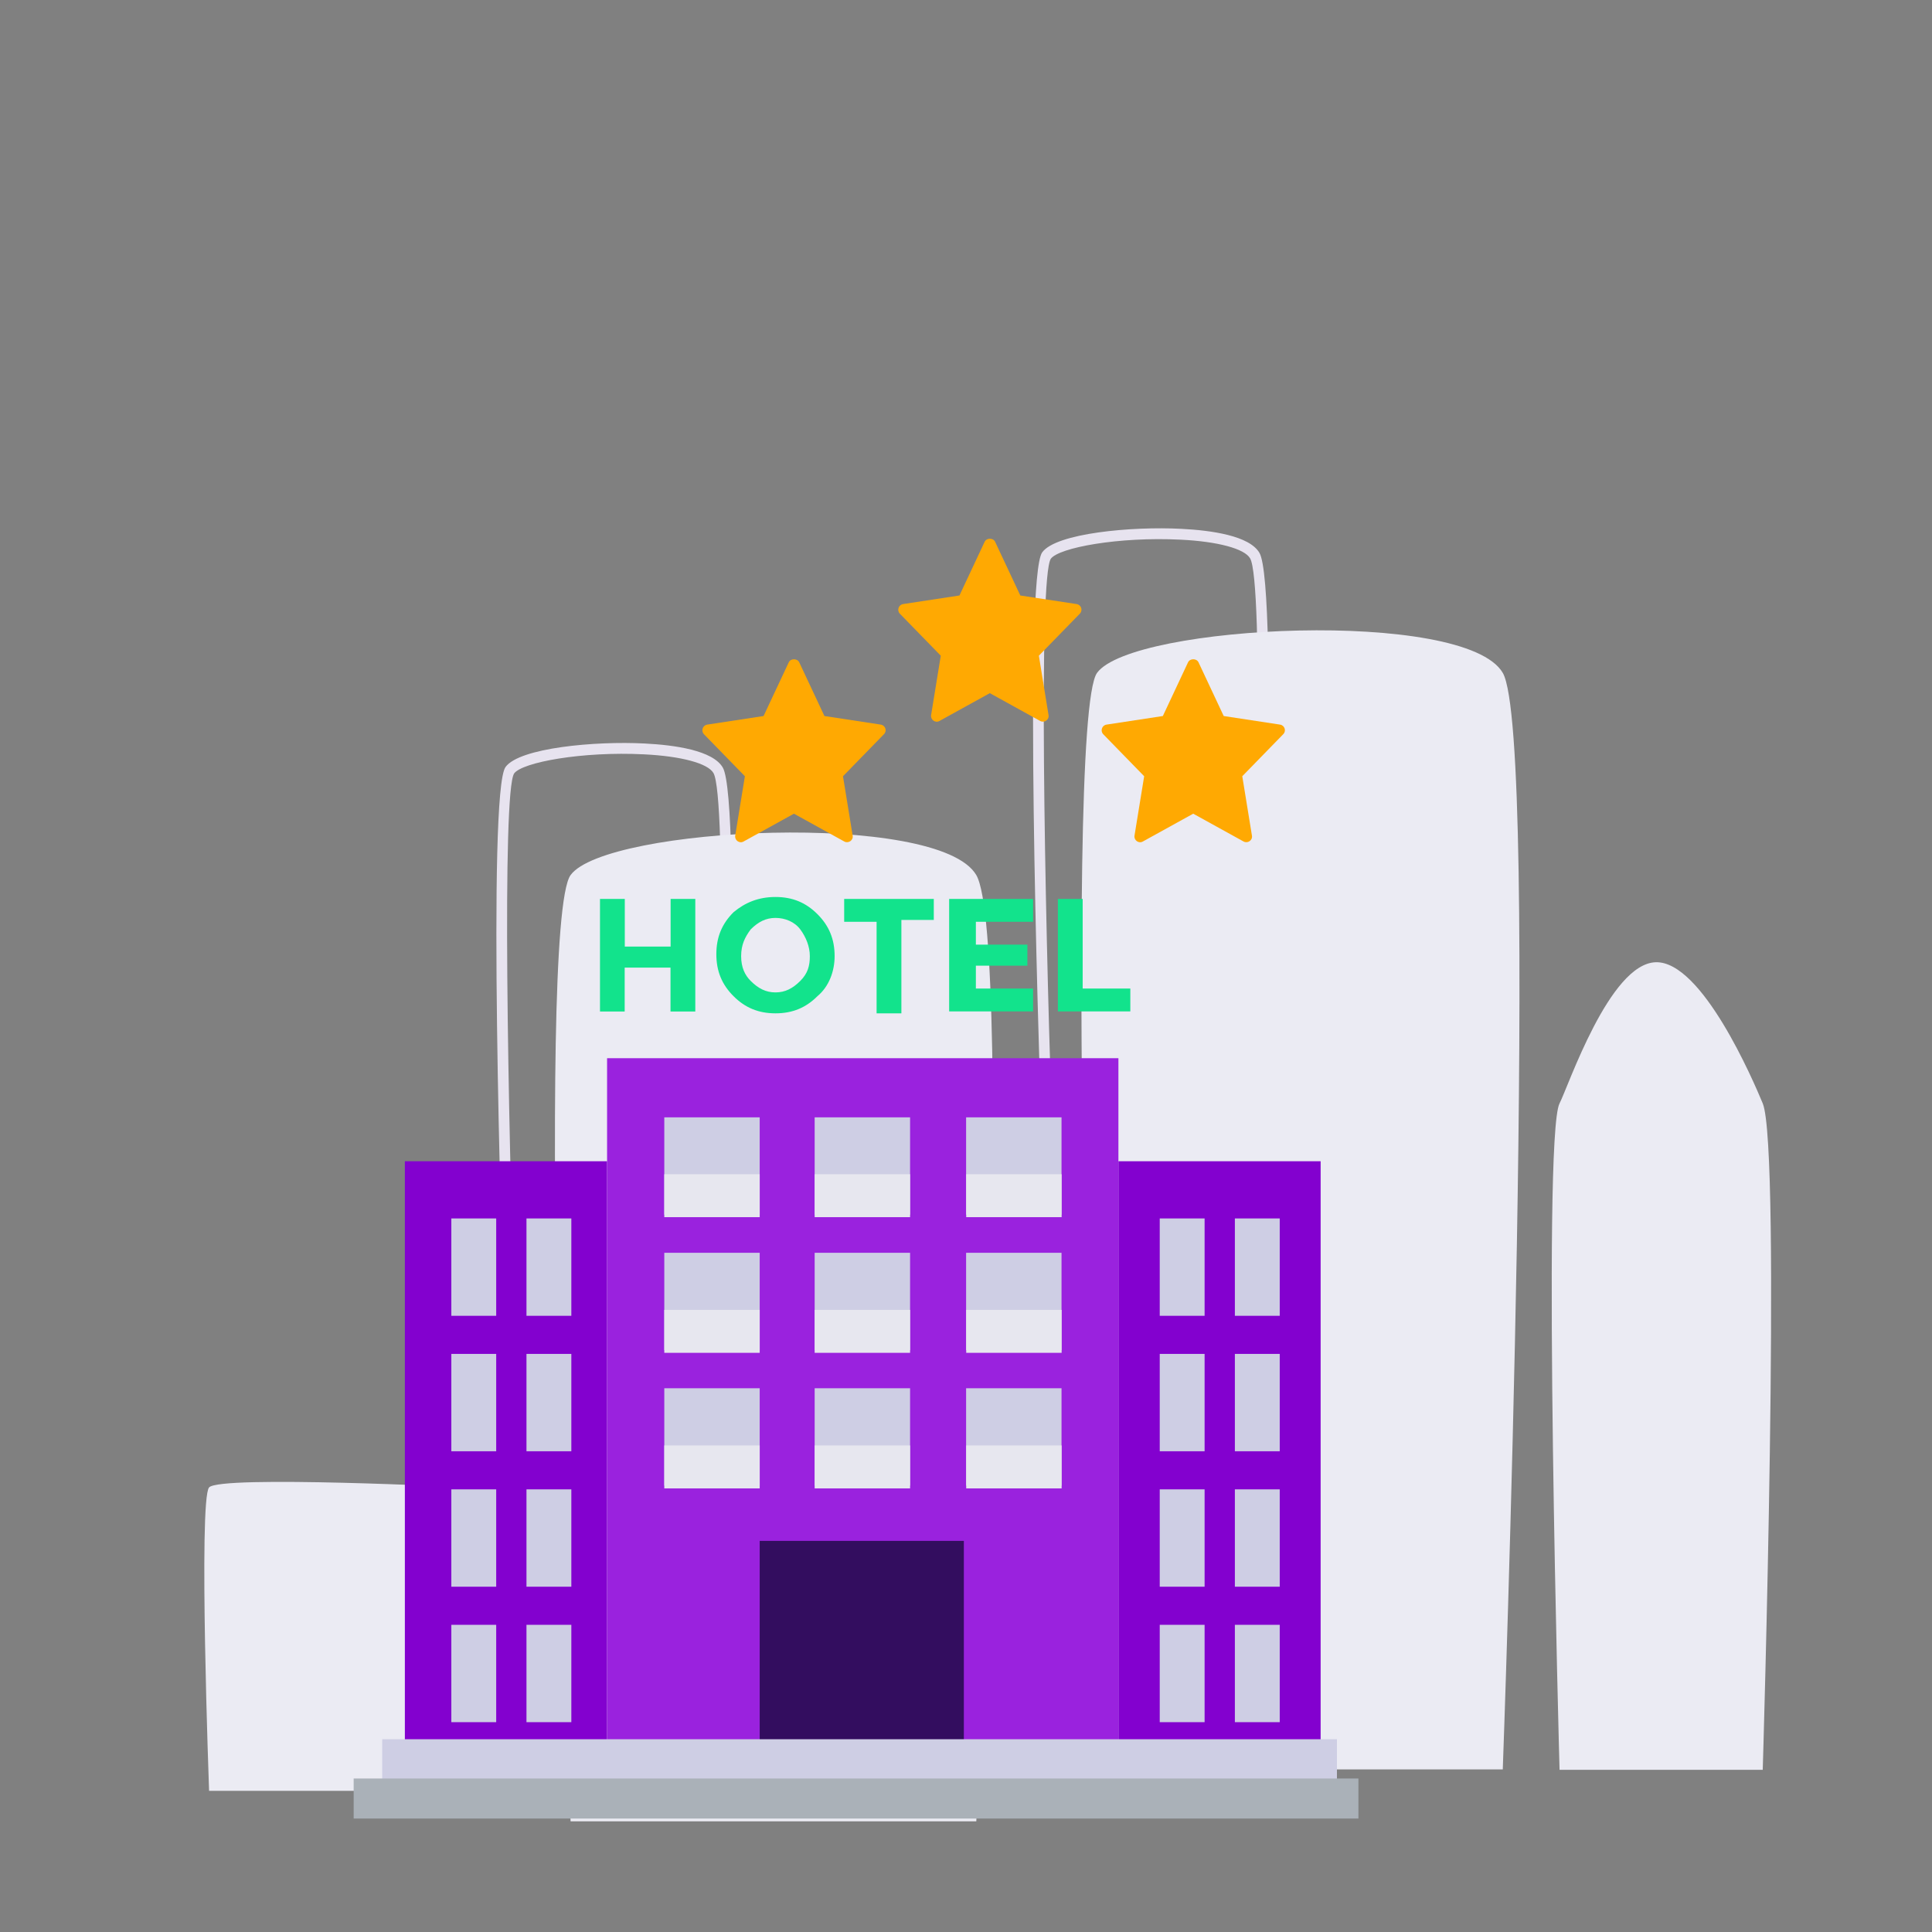<?xml version="1.0" encoding="utf-8"?>
<!-- Generator: Adobe Illustrator 25.0.1, SVG Export Plug-In . SVG Version: 6.00 Build 0)  -->
<svg version="1.1" id="Layer_1" xmlns="http://www.w3.org/2000/svg" xmlns:xlink="http://www.w3.org/1999/xlink" x="0px" y="0px"
	 viewBox="0 0 180 180" style="enable-background:new 0 0 180 180;" xml:space="preserve">
<rect x="0" y="0" width="180" height="180" fill="#808080" stroke="none"/>
<style type="text/css">
	.st0{fill:#EFAD00;}
	.st1{opacity:0.5;fill:#EFAD00;}
	.st2{fill:#EF8D00;}
	.st3{fill:#FFFFFF;}
	.st4{fill:#1F084B;}
	.st5{fill:#874BD2;}
	.st6{fill:#00C3B8;}
	.st7{fill:none;stroke:#874BD2;stroke-miterlimit:10;}
	.st8{fill:none;stroke:#EF8D00;stroke-miterlimit:10;}
	.st9{opacity:0.2;fill:#90A1FF;}
	.st10{fill:#082E38;}
	.st11{fill:#FF9F80;}
	.st12{fill:#781DCA;}
	.st13{opacity:0.2;}
	.st14{fill:#D58655;}
	.st15{fill:none;stroke:#082E38;stroke-width:1.68;stroke-linecap:round;stroke-linejoin:round;stroke-miterlimit:10;}
	.st16{fill:#FF874E;}
	.st17{fill:none;stroke:#FF9F32;stroke-width:0.887;stroke-miterlimit:10;}
	.st18{fill:none;stroke:#FF9F32;stroke-width:0.703;stroke-miterlimit:10;}
	.st19{fill:#90A1FF;}
	.st20{fill:none;stroke:#00C3B8;stroke-miterlimit:10;}
	.st21{opacity:0.2;fill:none;stroke:#000000;stroke-miterlimit:10;}
	.st22{fill:none;stroke:#874CD3;stroke-width:4;stroke-linecap:round;stroke-linejoin:round;stroke-miterlimit:10;}
	.st23{fill:#CA8C5C;}
	.st24{fill:#330D5F;}
	.st25{fill:#C38047;}
	.st26{fill:#8301CF;}
	.st27{fill:#ECECF4;}
	.st28{fill:#FFAC73;}
	.st29{fill:#FF8F2B;}
	.st30{fill:#FA7600;}
	.st31{fill:#010100;}
	.st32{fill:#1D1E21;}
	.st33{fill:#F7904F;}
	.st34{clip-path:url(#SVGID_4_);}
	.st35{clip-path:url(#SVGID_6_);}
	.st36{fill:#13375B;}
	.st37{fill:#355389;}
	.st38{fill:#184655;}
	.st39{fill:#F7CC7F;}
	.st40{fill:#50BFA5;}
	.st41{fill:#F7A491;}
	.st42{fill:#F6A290;}
	.st43{fill:#3C8F7C;}
	.st44{fill:#96D9C9;}
	.st45{fill:#F5A28F;}
	.st46{fill:#F27458;}
	.st47{fill:#85AAF7;}
	.st48{fill:#1E3865;}
	.st49{fill:#FBD9B8;}
	.st50{fill:#FF8C42;}
	.st51{fill:#FFF0E5;}
	.st52{fill:#FFA25B;}
	.st53{clip-path:url(#SVGID_8_);}
	.st54{fill:#FFB07D;}
	.st55{fill:#233862;}
	.st56{fill:#EB965F;}
	.st57{fill:#1D2A49;}
	.st58{fill:#2A4E94;}
	.st59{fill:#F48C7F;}
	.st60{fill:#07345A;}
	.st61{fill:#B75742;}
	.st62{fill:#F47458;}
	.st63{fill:#9BC1F9;}
	.st64{fill:#2C3A64;}
	.st65{fill:#2B4789;}
	.st66{fill:#EB7D2B;}
	.st67{fill:#F79546;}
	.st68{fill:#C03B35;}
	.st69{fill:#5351A2;}
	.st70{fill:none;stroke:#330D5F;stroke-width:2;stroke-miterlimit:10;}
	.st71{fill:#F28D4E;}
	.st72{fill:#00C874;}
	.st73{fill:#F28A7F;}
	.st74{fill:#271651;}
	.st75{fill:#F6F6F9;}
	.st76{fill:#CECEE4;}
	.st77{opacity:0.05;}
	.st78{fill:#006D5D;}
	.st79{opacity:0.7;}
	.st80{fill:#F4F8FF;}
	.st81{clip-path:url(#SVGID_10_);}
	.st82{fill:#FFB575;}
	.st83{fill:#EDA06E;}
	.st84{fill:#AAB1B8;}
	.st85{fill:none;stroke:#12E18A;stroke-linecap:round;stroke-linejoin:round;stroke-miterlimit:10;}
	.st86{fill:#DEB991;}
	.st87{clip-path:url(#SVGID_12_);}
	.st88{fill:#D4A26F;}
	.st89{fill:none;stroke:#CECEE4;stroke-miterlimit:10;}
	.st90{fill:#E7E7EF;}
	.st91{fill:#FFA902;}
	.st92{fill:#F89700;}
	.st93{clip-path:url(#SVGID_14_);}
	.st94{fill:#9A22DE;}
	.st95{fill:#12E38C;}
	.st96{clip-path:url(#SVGID_16_);}
	.st97{opacity:0.1;}
	.st98{fill:#391C69;}
	.st99{fill:#12CA8C;}
	.st100{opacity:0.5;fill:none;stroke:#000000;stroke-miterlimit:10;}
	.st101{fill:none;stroke:#12E38C;stroke-miterlimit:10;}
	.st102{clip-path:url(#SVGID_18_);}
	.st103{clip-path:url(#SVGID_20_);}
	.st104{fill:none;stroke:#1D1E21;stroke-width:0.5;stroke-miterlimit:10;}
	.st105{fill:none;stroke:#7676C9;stroke-width:0.5;stroke-miterlimit:10;}
	.st106{opacity:0.75;clip-path:url(#SVGID_34_);}
	.st107{opacity:0.75;clip-path:url(#SVGID_40_);}
	.st108{fill:none;stroke:#874BD2;stroke-width:0.5;stroke-miterlimit:10;}
	.st109{fill:none;stroke:#FFFFFF;stroke-width:0.5;stroke-miterlimit:10;}
	.st110{fill:none;stroke:#EF8D00;stroke-width:0.5;stroke-miterlimit:10;}
	.st111{opacity:0.5;}
	.st112{opacity:0.2;fill:none;stroke:#7676C9;stroke-width:0.2;stroke-miterlimit:10;}
	.st113{fill:#FFFFFF;stroke:#EF8D00;stroke-width:0.5;stroke-miterlimit:10;}
	.st114{opacity:0.5;fill:#874BD2;}
	.st115{fill:#E7E3EF;}
	.st116{fill:#EBEBF3;}
	.st117{clip-path:url(#SVGID_46_);}
</style>
<g>
	<path class="st115" d="M67.39,124.71H47.02L47,124.22c-0.28-8.4-1.6-50.42,0.1-52.76c1.3-1.79,8.36-2.43,12.95-2.19
		c2.81,0.14,6.36,0.64,7.29,2.24h0c1.82,3.12,0.25,47.65,0.07,52.72L67.39,124.71z M47.98,123.71h18.44
		c0.71-19.79,1.31-49.54,0.05-51.69h0c-0.52-0.9-3-1.57-6.47-1.74c-5.77-0.29-11.34,0.74-12.1,1.78
		C46.76,73.84,47.32,103.73,47.98,123.71z"/>
</g>
<g>
	<path class="st115" d="M117.39,104.71H97.02L97,104.22c-0.28-8.4-1.6-50.42,0.1-52.76c1.3-1.79,8.36-2.43,12.95-2.19
		c2.81,0.14,6.36,0.64,7.29,2.24h0c1.82,3.12,0.25,47.65,0.07,52.72L117.39,104.71z M97.98,103.71h18.44
		c0.71-19.79,1.31-49.54,0.05-51.69h0c-0.52-0.9-3-1.57-6.47-1.74c-5.77-0.29-11.34,0.74-12.1,1.78
		C96.76,53.84,97.32,83.73,97.98,103.71z"/>
</g>
<path class="st116" d="M90.96,81.53c-3.51-6.01-34.52-4.51-37.8,0c-3.28,4.51,0,88.16,0,88.16h37.8
	C90.96,169.7,94.47,87.55,90.96,81.53z"/>
<path class="st116" d="M19.48,138.58c1-1.16,24.11,0,24.11,0v28.27H19.48C19.48,166.85,18.48,139.74,19.48,138.58z"/>
<path class="st116" d="M140.01,62.69c-3.51-6.01-34.52-4.51-37.8,0c-3.28,4.51,0,102.16,0,102.16h37.8
	C140.01,164.85,143.51,68.7,140.01,62.69z"/>
<g>
	<path class="st95" d="M62.47,83.75h2.31v10.49h-2.31v-4.09h-4.27v4.09H55.9V83.75h2.31v4.44h4.27V83.75L62.47,83.75z"/>
	<path class="st95" d="M76.16,92.81c-1.07,1.07-2.31,1.6-3.91,1.6c-1.6,0-2.84-0.53-3.91-1.6s-1.6-2.31-1.6-3.91
		c0-1.6,0.53-2.84,1.6-3.91c1.07-0.89,2.31-1.42,3.91-1.42c1.6,0,2.84,0.53,3.91,1.6c1.07,1.07,1.6,2.31,1.6,3.91
		C77.76,90.5,77.23,91.92,76.16,92.81z M75.45,89.08c0-0.89-0.36-1.78-0.89-2.49c-0.53-0.71-1.42-1.07-2.31-1.07
		s-1.6,0.36-2.31,1.07c-0.53,0.71-0.89,1.42-0.89,2.49s0.36,1.78,0.89,2.31c0.71,0.71,1.42,1.07,2.31,1.07
		c0.89,0,1.6-0.36,2.31-1.07C75.27,90.68,75.45,89.97,75.45,89.08z"/>
	<path class="st95" d="M83.98,85.88v8.53h-2.31v-8.53h-3.02v-2.13H87v1.96h-3.02V85.88z"/>
	<path class="st95" d="M96.25,83.75v2.13h-5.33v2.13h4.8v1.96h-4.8v2.13h5.33v2.13h-7.82V83.75H96.25z"/>
	<path class="st95" d="M98.56,94.41V83.75h2.31v8.35h4.44v2.13h-6.75L98.56,94.41L98.56,94.41z"/>
</g>
<g>
	<path class="st91" d="M82.06,67.51l-5.25-0.8l-2.35-5.01c-0.18-0.37-0.79-0.37-0.97,0l-2.35,5.01l-5.25,0.8
		c-0.43,0.07-0.6,0.59-0.3,0.9l3.81,3.91l-0.9,5.53c-0.07,0.44,0.4,0.77,0.78,0.55l4.69-2.59l4.69,2.59
		c0.38,0.21,0.86-0.11,0.78-0.55l-0.9-5.53l3.81-3.91C82.67,68.1,82.49,67.58,82.06,67.51L82.06,67.51z"/>
	<path class="st91" d="M100.31,56.28l-5.25-0.8l-2.35-5.01c-0.18-0.37-0.79-0.37-0.97,0l-2.35,5.01l-5.25,0.8
		c-0.43,0.07-0.6,0.59-0.3,0.9l3.81,3.91l-0.9,5.53c-0.07,0.44,0.4,0.77,0.78,0.55l4.69-2.59l4.69,2.59
		c0.38,0.21,0.86-0.11,0.78-0.55l-0.9-5.53l3.81-3.91C100.91,56.87,100.74,56.35,100.31,56.28L100.31,56.28z"/>
	<path class="st91" d="M119.26,67.51l-5.25-0.8l-2.35-5.01c-0.18-0.37-0.79-0.37-0.97,0l-2.35,5.01l-5.25,0.8
		c-0.43,0.07-0.6,0.59-0.3,0.9l3.81,3.91l-0.9,5.53c-0.07,0.44,0.4,0.77,0.78,0.55l4.69-2.59l4.69,2.59
		c0.38,0.21,0.86-0.11,0.78-0.55l-0.9-5.53l3.81-3.91C119.87,68.1,119.69,67.58,119.26,67.51L119.26,67.51z"/>
</g>
<g>
	<g>
		<rect x="37.72" y="108.19" class="st26" width="18.84" height="57.59"/>
		<rect x="104.2" y="108.19" class="st26" width="18.84" height="57.59"/>
	</g>
	<rect x="56.56" y="98.59" class="st94" width="47.64" height="67.19"/>
	<g>
		<rect x="42.05" y="113.52" class="st76" width="4.18" height="9.07"/>
		<rect x="42.05" y="126.14" class="st76" width="4.18" height="9.07"/>
		<rect x="42.05" y="138.76" class="st76" width="4.18" height="9.07"/>
		<rect x="42.05" y="151.38" class="st76" width="4.18" height="9.07"/>
		<rect x="49.05" y="113.52" class="st76" width="4.18" height="9.07"/>
		<rect x="49.05" y="126.14" class="st76" width="4.18" height="9.07"/>
		<rect x="49.05" y="138.76" class="st76" width="4.18" height="9.07"/>
		<rect x="49.05" y="151.38" class="st76" width="4.18" height="9.07"/>
	</g>
	<g>
		<rect x="108.05" y="113.52" class="st76" width="4.18" height="9.07"/>
		<rect x="108.05" y="126.14" class="st76" width="4.18" height="9.07"/>
		<rect x="108.05" y="138.76" class="st76" width="4.18" height="9.07"/>
		<rect x="108.05" y="151.38" class="st76" width="4.18" height="9.07"/>
		<rect x="115.05" y="113.52" class="st76" width="4.18" height="9.07"/>
		<rect x="115.05" y="126.14" class="st76" width="4.18" height="9.07"/>
		<rect x="115.05" y="138.76" class="st76" width="4.18" height="9.07"/>
		<rect x="115.05" y="151.38" class="st76" width="4.18" height="9.07"/>
	</g>
	<rect x="61.89" y="129.34" class="st76" width="8.89" height="9.07"/>
	<rect x="70.78" y="143.56" class="st24" width="19.02" height="22.22"/>
	<rect x="35.61" y="162.04" class="st76" width="88.95" height="3.73"/>
	<rect x="32.95" y="165.7" class="st84" width="93.61" height="3.73"/>
	<rect x="61.89" y="104.1" class="st76" width="8.89" height="9.07"/>
	<rect x="61.89" y="116.72" class="st76" width="8.89" height="9.07"/>
	<rect x="61.89" y="109.4" class="st90" width="8.89" height="4"/>
	<rect x="61.89" y="122.04" class="st90" width="8.89" height="4"/>
	<rect x="61.89" y="134.67" class="st90" width="8.89" height="4"/>
	<rect x="75.9" y="129.34" class="st76" width="8.89" height="9.07"/>
	<rect x="75.9" y="104.1" class="st76" width="8.89" height="9.07"/>
	<rect x="75.9" y="116.72" class="st76" width="8.89" height="9.07"/>
	<rect x="75.9" y="109.4" class="st90" width="8.89" height="4"/>
	<rect x="75.9" y="122.04" class="st90" width="8.89" height="4"/>
	<rect x="75.9" y="134.67" class="st90" width="8.89" height="4"/>
	<rect x="90.01" y="129.34" class="st76" width="8.89" height="9.07"/>
	<rect x="90.01" y="104.1" class="st76" width="8.89" height="9.07"/>
	<rect x="90.01" y="116.72" class="st76" width="8.89" height="9.07"/>
	<rect x="90.02" y="109.4" class="st90" width="8.89" height="4"/>
	<rect x="90.02" y="122.04" class="st90" width="8.89" height="4"/>
	<rect x="90.02" y="134.67" class="st90" width="8.89" height="4"/>
</g>
<g>
	<g>
		<path class="st116" d="M164.23,102.8c-0.88-2.12-5.66-13.28-9.97-13.15c-4.31,0.13-8.14,11.56-8.96,13.15
			c-1.64,3.17,0,62.09,0,62.09h18.93C164.23,164.88,165.99,107.03,164.23,102.8z"/>
	</g>
</g>
</svg>
